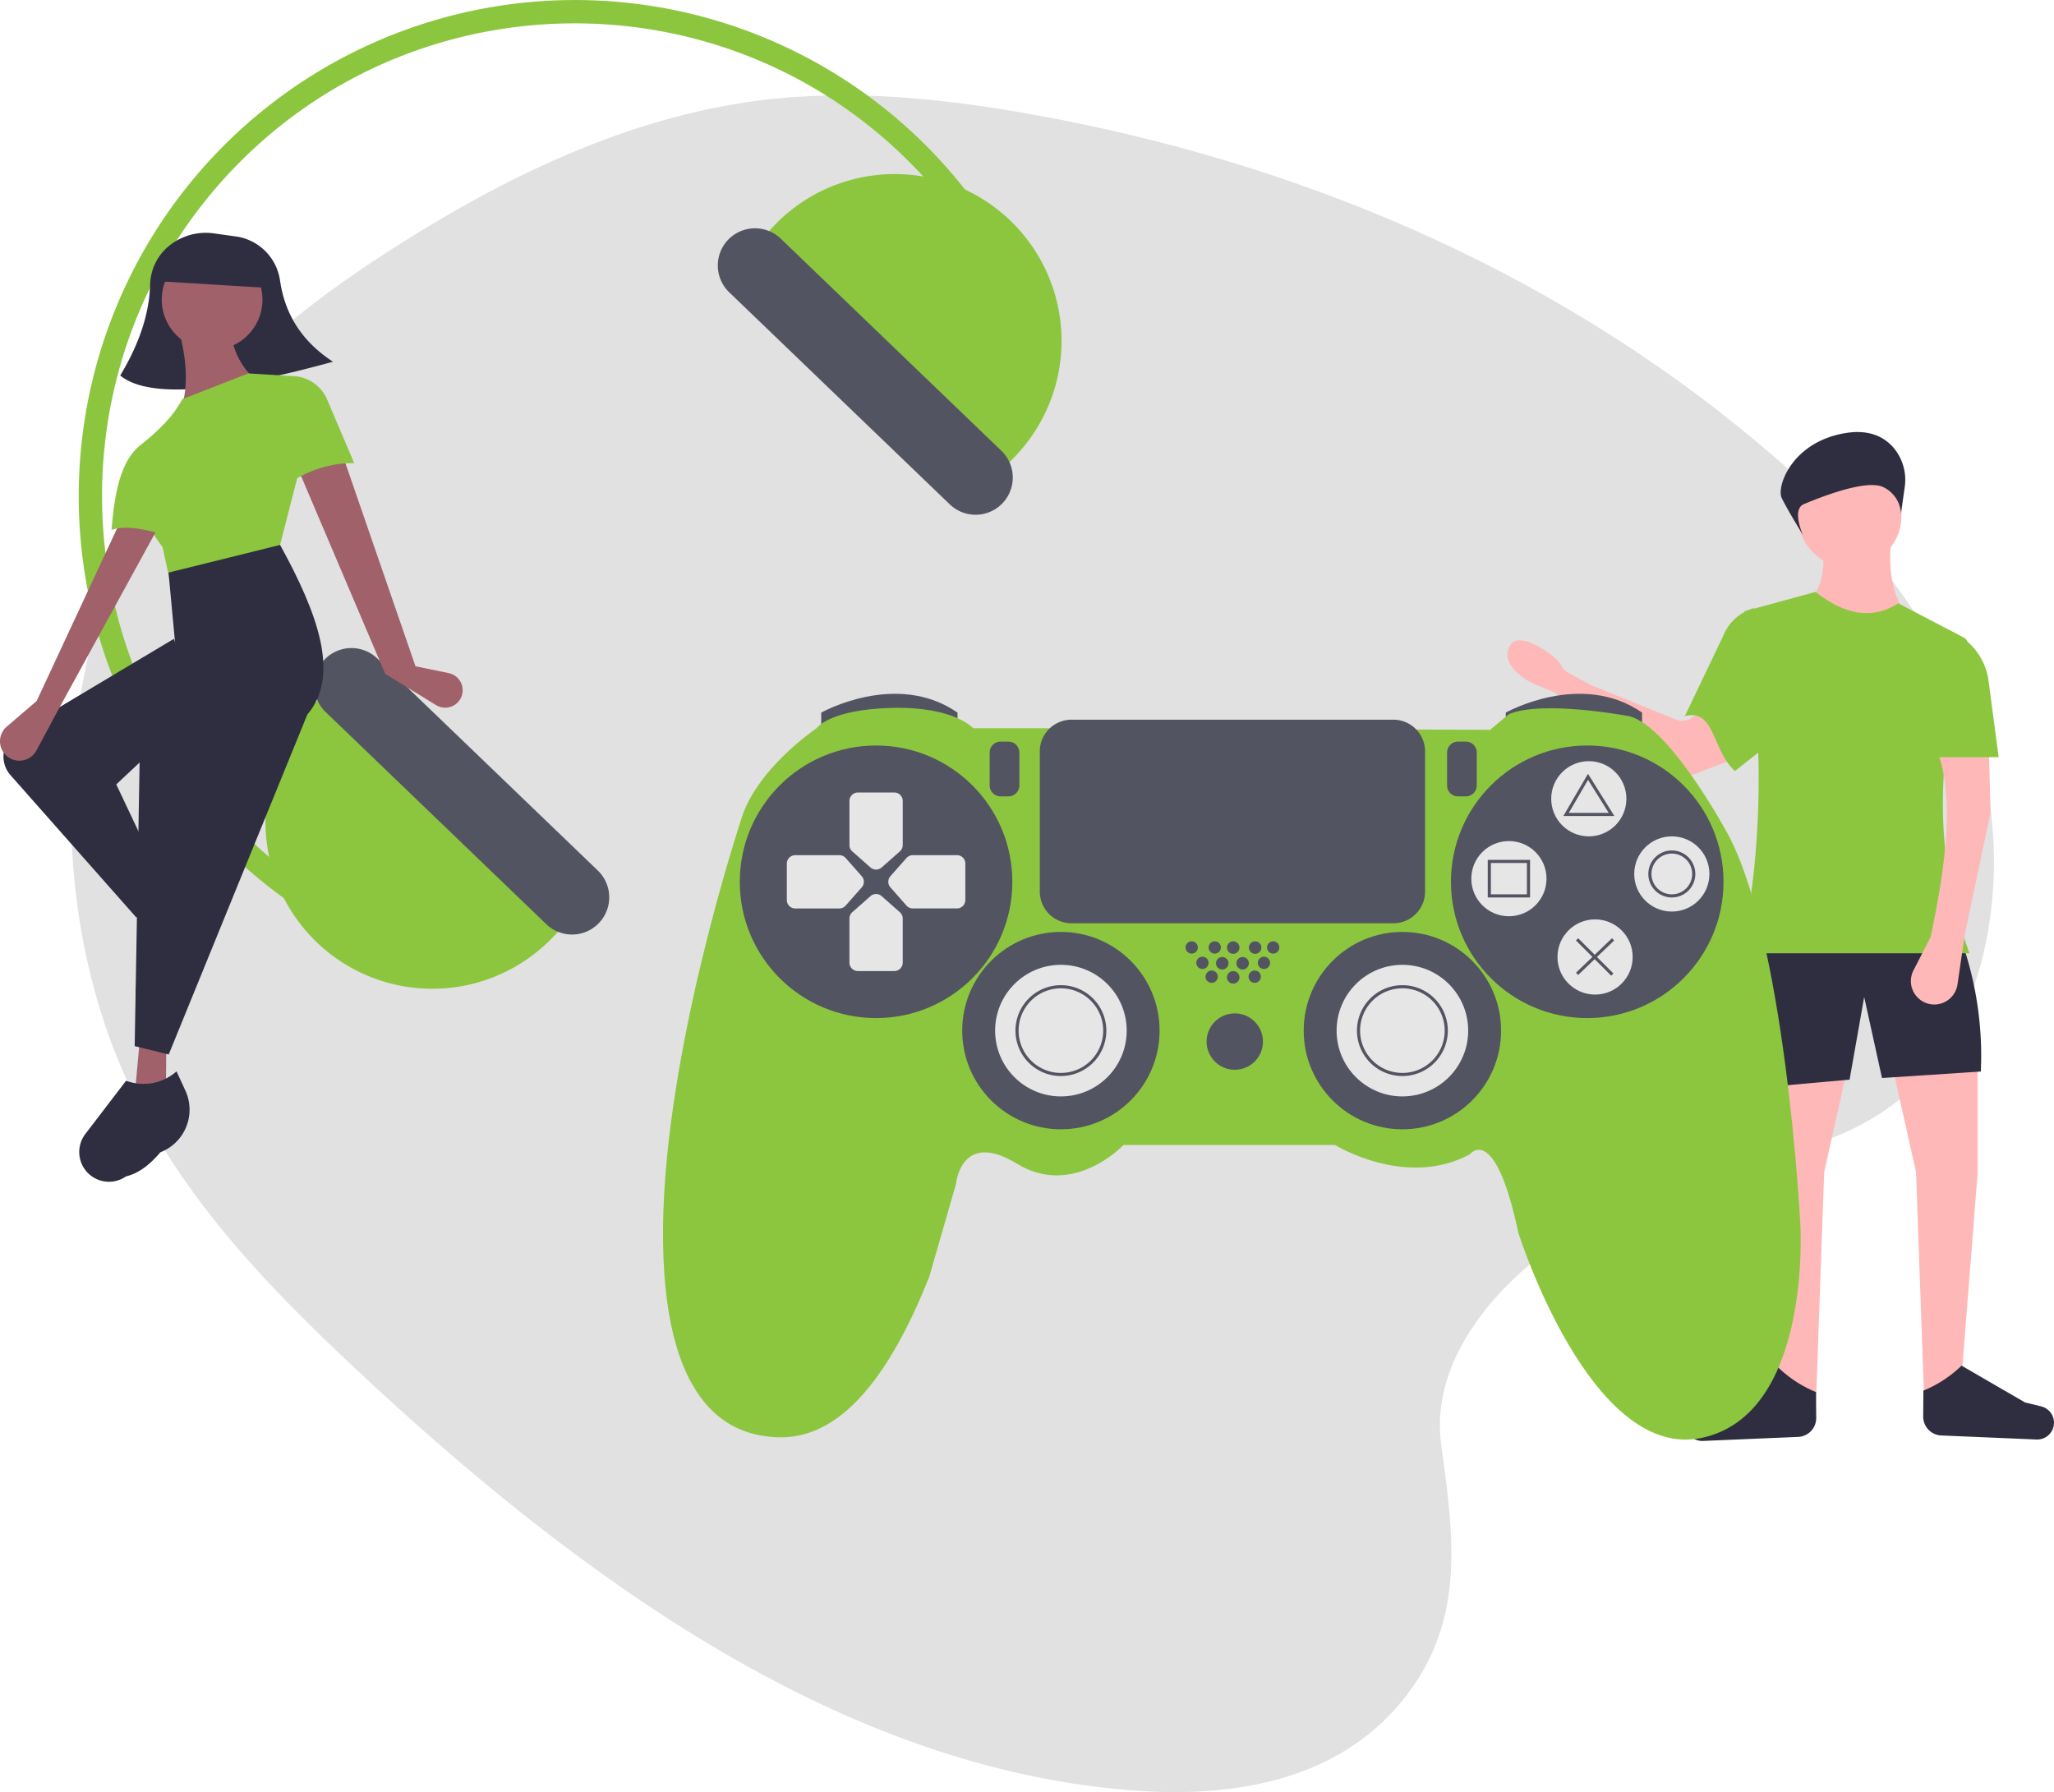 <svg xmlns="http://www.w3.org/2000/svg" width="597.221" height="521.043" viewBox="0 0 597.221 521.043">
  <g id="Você_irá_conviver_com_pessoas_amigáveis_e_descontraídas" data-name="Você irá conviver com pessoas amigáveis e descontraídas" transform="translate(-65.198 -79.009)">
    <path id="Path_868" data-name="Path 868" d="M172.621,25.857C191.594,3.166,221.377-1.455,248.463.354,333.6,6.009,410.446,61.191,476.923,123.579,501,146.2,524.679,170.506,540.3,201.615c31.8,63.317,22.367,151.062-21.85,203.191-15.048,17.772-33.28,31.351-52.006,43.412-33.286,21.448-69.221,38.662-106.985,43.558-26.942,3.5-54.221.654-81.007-4.217-74.831-13.62-148.283-43.743-209.836-95.274-27-22.619-52.457-50.7-63.587-87.245s-4-82.9,23.565-104.54c11.437-8.951,25.04-12.99,38.391-16.787,19.647-5.59,39.612-11.1,57.345-22.457,18.322-11.746,39.992-34.437,36.38-60.4C156.8,72.978,153.673,48.517,172.621,25.857Z" transform="translate(644.961 600.053) rotate(-180)" fill="#c4c4c4" opacity="0.5"/>
    <g id="undraw_video_game_night_8h8m" transform="translate(65.198 79.009)">
      <path id="Path_323" data-name="Path 323" d="M916.662,392.063q12.668,13.286,28.266,4.24c-4.364-6.993-5.4-14.6-4.24-22.613H920.431C921.328,380.732,921.087,387.288,916.662,392.063Z" transform="translate(-390.653 -217.138)" fill="#ffb8b8"/>
      <path id="Path_324" data-name="Path 324" d="M802.356,543.352l10.836-5.653,4.711-59.831V446.3l-24.969-.471L800,477.4Z" transform="translate(-242.899 -136.643)" fill="#ffb8b8"/>
      <path id="Path_325" data-name="Path 325" d="M754.373,543.352,743.538,537.7l-4.711-59.831V446.3l24.968-.471L756.729,477.4Z" transform="translate(-226.324 -136.643)" fill="#ffb8b8"/>
      <path id="Path_326" data-name="Path 326" d="M894.152,585.613l26.382-2.356,4.24-24.026,5.182,23.555,28.737-1.884a100.462,100.462,0,0,0-4.711-35.333l-63.128-1.413Z" transform="translate(-382.747 -269.357)" fill="#2f2e41"/>
      <path id="Path_327" data-name="Path 327" d="M835.913,456.244l-31.735-24.437a4.614,4.614,0,0,0-1.077-.618l-4.613-1.877c-3.7-1.507-10.761-6.521-7.32-11.683,2.775-4.162,13.4,3.294,14.7,6.056a4.563,4.563,0,0,0,1.935,2.047l6.449,3.534a4.619,4.619,0,0,0,.484.23l24.553,9.952a4.615,4.615,0,0,0,4.205-.379l4.452-2.823a4.616,4.616,0,0,1,7,3l1.471,7.425a4.616,4.616,0,0,1-2.884,5.21L840.373,456.9a4.615,4.615,0,0,1-4.46-.656Z" transform="translate(-351.929 -230.219)" fill="#ffb8b8"/>
      <path id="Path_328" data-name="Path 328" d="M864.576,434.3c8.786-2.356,7.864,9.919,14.567,15.954l13.18-10.405-7.634-36.96h0a13.737,13.737,0,0,0-9.052,8.289Z" transform="translate(-374.697 -226.084)" fill="#8cc63f"/>
      <path id="Path_329" data-name="Path 329" d="M888.137,501.159h66.426c-10.75-28.97-9.7-58.766-.55-89.129a2.263,2.263,0,0,0-1.112-2.664L933.835,399.4c-7.484,4.87-15.528,3.373-24.026-3.3l-20.729,5.653C894.723,435.646,894.883,468.84,888.137,501.159Z" transform="translate(-381.915 -224.003)" fill="#8cc63f"/>
      <path id="Path_330" data-name="Path 330" d="M897.608,741.3l-27.682,1.173a4.887,4.887,0,0,1-5.04-4.16h0a4.887,4.887,0,0,1,3.67-5.469l4.7-1.151L891.7,721a34.969,34.969,0,0,0,11.1,7.264l.054,7.521A5.484,5.484,0,0,1,897.608,741.3Z" transform="translate(-374.775 -323.528)" fill="#2f2e41"/>
      <path id="Path_332" data-name="Path 332" d="M969.751,740.7l27.682,1.173a4.887,4.887,0,0,0,5.04-4.159h0a4.887,4.887,0,0,0-3.67-5.469l-4.7-1.151-18.454-10.7a34.968,34.968,0,0,1-11.1,7.264l-.054,7.52A5.485,5.485,0,0,0,969.751,740.7Z" transform="translate(-405.306 -323.343)" fill="#2f2e41"/>
      <ellipse id="Ellipse_57" data-name="Ellipse 57" cx="15.075" cy="15.075" rx="15.075" ry="15.075" transform="translate(522.711 134.881)" fill="#ffb8b8"/>
      <path id="Path_333" data-name="Path 333" d="M965.066,516.835l-4.98,9.684a6.81,6.81,0,0,0,3.665,9.491h0a6.81,6.81,0,0,0,9.13-5.394l2.078-14.253,7.537-35.8-.471-17.9H966.95C972.092,475.973,969.541,495.613,965.066,516.835Z" transform="translate(-403.723 -244.392)" fill="#ffb8b8"/>
      <path id="Path_334" data-name="Path 334" d="M966.918,449.356h20.258l-2.94-22.216a18.2,18.2,0,0,0-10.25-14.059h0Z" transform="translate(-406.047 -229.205)" fill="#8cc63f"/>
      <path id="Path_335" data-name="Path 335" d="M940.82,345.127a14.494,14.494,0,0,0-3.169-11.385c-2.572-3.044-6.883-5.535-14.036-4.36-15.606,2.564-20.106,15.556-18.577,18.823s6.215,10.841,6.215,10.841-3.439-7.5.294-9.023,18.179-7.538,23.221-4.83a9.037,9.037,0,0,1,4.97,7.613Z" transform="translate(-387.006 -203.474)" fill="#2f2e41"/>
      <path id="Path_336" data-name="Path 336" d="M464.259,226.916l-6.061,3.076a137.178,137.178,0,0,0-27.359-36.89c-54.648-52.537-141.85-50.82-194.388,3.829s-50.82,141.85,3.829,194.388a137.389,137.389,0,0,0,35.309,24.643l-2.965,6.116A144.278,144.278,0,1,1,464.259,226.916Z" transform="translate(-168.472 -148.004)" fill="#8cc63f"/>
      <path id="Path_337" data-name="Path 337" d="M283.178,440.215a48.5,48.5,0,1,0,69.933,67.231l8.35-8.686-69.933-67.231Z" transform="translate(-192.452 -234.856)" fill="#8cc63f"/>
      <path id="Path_338" data-name="Path 338" d="M293.108,422.954a10.825,10.825,0,0,0,.3,15.289l64.142,61.664a10.813,10.813,0,1,0,14.988-15.59L308.4,422.652a10.825,10.825,0,0,0-15.289.3Z" transform="translate(-198.718 -231.214)" fill="#535461"/>
      <path id="Path_339" data-name="Path 339" d="M540.892,311.762l8.35-8.686a48.5,48.5,0,1,0-69.933-67.231l-8.35,8.686Z" transform="translate(-254.121 -170.352)" fill="#8cc63f"/>
      <path id="Path_340" data-name="Path 340" d="M462.257,247.01a10.825,10.825,0,0,0,.3,15.289L526.7,323.962a10.813,10.813,0,0,0,14.988-15.59l-64.142-61.664A10.825,10.825,0,0,0,462.257,247.01Z" transform="translate(-250.533 -177.317)" fill="#535461"/>
      <path id="Path_341" data-name="Path 341" d="M502.593,449.281v-5.01s21.862-12.3,39.626,0v4.555Z" transform="translate(-263.812 -237.085)" fill="#535461"/>
      <path id="Path_342" data-name="Path 342" d="M789.529,449.281v-5.01s21.862-12.3,39.626,0v4.555Z" transform="translate(-351.708 -237.085)" fill="#535461"/>
      <path id="Path_343" data-name="Path 343" d="M547.862,450.626H526.456s-5.466-6.377-23.684-5.921-21.862,5.921-21.862,5.921-17.991,12.07-22.09,27.1c0,0-22.09,66.27-22.546,118.194s19.585,59.211,30.061,60.577,29.15-.455,47.369-46.458l7.743-26.873s1.366-15.941,17.763-5.921,30.972-5.466,30.972-5.466h61.488s20.5,12.753,39.17,2.733c0,0,7.287-9.565,14.119,22.773,0,0,20.952,66.5,53.29,59.666s28.694-62.4,28.694-62.4-4.327-84.944-22.09-115.005c0,0-17.08-31.2-28.467-32.566,0,0-24.6-4.555-34.16-.455l-5.466,4.555Z" transform="translate(-243.494 -238.885)" fill="#8cc63f"/>
      <ellipse id="Ellipse_58" data-name="Ellipse 58" cx="39.626" cy="39.626" rx="39.626" ry="39.626" transform="translate(215.097 216.751)" fill="#535461"/>
      <ellipse id="Ellipse_59" data-name="Ellipse 59" cx="39.626" cy="39.626" rx="39.626" ry="39.626" transform="translate(421.879 216.751)" fill="#535461"/>
      <path id="Path_344" data-name="Path 344" d="M529.062,497.3l-5.283,4.673a2.45,2.45,0,0,1-3.238,0l-5.292-4.673a2.446,2.446,0,0,1-.829-1.822V482.617a2.45,2.45,0,0,1,2.45-2.446h10.59a2.446,2.446,0,0,1,2.45,2.441v12.853A2.446,2.446,0,0,1,529.062,497.3Z" transform="translate(-267.434 -249.756)" fill="#e6e6e6"/>
      <path id="Path_345" data-name="Path 345" d="M529.062,528l-5.283-4.669a2.451,2.451,0,0,0-3.238,0L515.247,528a2.446,2.446,0,0,0-.829,1.822v12.844a2.446,2.446,0,0,0,2.441,2.45h10.6a2.446,2.446,0,0,0,2.45-2.441V529.829A2.446,2.446,0,0,0,529.062,528Z" transform="translate(-267.434 -262.789)" fill="#e6e6e6"/>
      <path id="Path_346" data-name="Path 346" d="M505.286,521.094l4.673-5.292a2.451,2.451,0,0,0,0-3.238l-4.673-5.292a2.451,2.451,0,0,0-1.822-.829H490.62a2.45,2.45,0,0,0-2.446,2.45v10.59a2.446,2.446,0,0,0,2.441,2.45h12.853A2.446,2.446,0,0,0,505.286,521.094Z" transform="translate(-259.395 -257.804)" fill="#e6e6e6"/>
      <path id="Path_347" data-name="Path 347" d="M535.982,521.092l-4.664-5.3a2.446,2.446,0,0,1,0-3.238l4.673-5.292a2.446,2.446,0,0,1,1.822-.829h12.844a2.446,2.446,0,0,1,2.451,2.441v10.6a2.446,2.446,0,0,1-2.441,2.45H537.817a2.446,2.446,0,0,1-1.836-.833Z" transform="translate(-272.423 -257.802)" fill="#e6e6e6"/>
      <ellipse id="Ellipse_60" data-name="Ellipse 60" cx="28.694" cy="28.694" rx="28.694" ry="28.694" transform="translate(279.774 270.952)" fill="#535461"/>
      <ellipse id="Ellipse_61" data-name="Ellipse 61" cx="28.694" cy="28.694" rx="28.694" ry="28.694" transform="translate(379.065 270.952)" fill="#535461"/>
      <ellipse id="Ellipse_62" data-name="Ellipse 62" cx="19.13" cy="19.13" rx="19.13" ry="19.13" transform="translate(289.339 280.516)" fill="#e6e6e6"/>
      <path id="Path_348" data-name="Path 348" d="M597.221,587.35a13.209,13.209,0,1,1,13.208-13.208A13.209,13.209,0,0,1,597.221,587.35Zm0-25.506a12.3,12.3,0,1,0,12.3,12.3,12.3,12.3,0,0,0-12.3-12.3Z" transform="translate(-288.753 -274.496)" fill="#535461"/>
      <ellipse id="Ellipse_63" data-name="Ellipse 63" cx="19.13" cy="19.13" rx="19.13" ry="19.13" transform="translate(388.63 280.516)" fill="#e6e6e6"/>
      <path id="Path_349" data-name="Path 349" d="M740.36,587.35a13.209,13.209,0,1,1,13.209-13.209A13.209,13.209,0,0,1,740.36,587.35Zm0-25.506a12.3,12.3,0,1,0,12.3,12.3,12.3,12.3,0,0,0-12.3-12.3Z" transform="translate(-332.6 -274.496)" fill="#535461"/>
      <ellipse id="Ellipse_64" data-name="Ellipse 64" cx="8.198" cy="8.198" rx="8.198" ry="8.198" transform="translate(350.827 294.636)" fill="#535461"/>
      <ellipse id="Ellipse_65" data-name="Ellipse 65" cx="1.79" cy="1.79" rx="1.79" ry="1.79" transform="translate(344.705 273.68)" fill="#535461"/>
      <ellipse id="Ellipse_66" data-name="Ellipse 66" cx="1.79" cy="1.79" rx="1.79" ry="1.79" transform="translate(351.41 273.68)" fill="#535461"/>
      <ellipse id="Ellipse_67" data-name="Ellipse 67" cx="1.79" cy="1.79" rx="1.79" ry="1.79" transform="translate(350.517 282.174)" fill="#535461"/>
      <ellipse id="Ellipse_68" data-name="Ellipse 68" cx="1.822" cy="1.822" rx="1.822" ry="1.822" transform="translate(356.747 282.339)" fill="#535461"/>
      <ellipse id="Ellipse_69" data-name="Ellipse 69" cx="1.79" cy="1.79" rx="1.79" ry="1.79" transform="translate(363.033 282.174)" fill="#535461"/>
      <ellipse id="Ellipse_70" data-name="Ellipse 70" cx="1.79" cy="1.79" rx="1.79" ry="1.79" transform="translate(347.834 278.153)" fill="#535461"/>
      <ellipse id="Ellipse_71" data-name="Ellipse 71" cx="1.822" cy="1.822" rx="1.822" ry="1.822" transform="translate(353.559 278.239)" fill="#535461"/>
      <ellipse id="Ellipse_72" data-name="Ellipse 72" cx="1.822" cy="1.822" rx="1.822" ry="1.822" transform="translate(359.48 278.239)" fill="#535461"/>
      <ellipse id="Ellipse_73" data-name="Ellipse 73" cx="1.79" cy="1.79" rx="1.79" ry="1.79" transform="translate(365.715 278.153)" fill="#535461"/>
      <ellipse id="Ellipse_74" data-name="Ellipse 74" cx="1.822" cy="1.822" rx="1.822" ry="1.822" transform="translate(356.747 273.684)" fill="#535461"/>
      <ellipse id="Ellipse_75" data-name="Ellipse 75" cx="1.822" cy="1.822" rx="1.822" ry="1.822" transform="translate(363.124 273.684)" fill="#535461"/>
      <ellipse id="Ellipse_76" data-name="Ellipse 76" cx="1.79" cy="1.79" rx="1.79" ry="1.79" transform="translate(368.398 273.68)" fill="#535461"/>
      <path id="Path_350" data-name="Path 350" d="M576.371,458.847a3.181,3.181,0,0,0-3.178,3.178v9.565a3.181,3.181,0,0,0,3.178,3.178h2.278a3.181,3.181,0,0,0,3.178-3.178v-9.565a3.181,3.181,0,0,0-3.178-3.178Z" transform="translate(-285.439 -243.224)" fill="#535461"/>
      <path id="Path_351" data-name="Path 351" d="M768.1,458.847a3.181,3.181,0,0,0-3.178,3.178v9.565a3.181,3.181,0,0,0,3.178,3.178h2.277a3.181,3.181,0,0,0,3.178-3.178v-9.565a3.181,3.181,0,0,0-3.178-3.178Z" transform="translate(-344.17 -243.224)" fill="#535461"/>
      <ellipse id="Ellipse_77" data-name="Ellipse 77" cx="10.931" cy="10.931" rx="10.931" ry="10.931" transform="translate(451.029 221.306)" fill="#e6e6e6"/>
      <ellipse id="Ellipse_78" data-name="Ellipse 78" cx="10.931" cy="10.931" rx="10.931" ry="10.931" transform="translate(427.8 244.535)" fill="#e6e6e6"/>
      <ellipse id="Ellipse_79" data-name="Ellipse 79" cx="10.931" cy="10.931" rx="10.931" ry="10.931" transform="translate(475.169 243.168)" fill="#e6e6e6"/>
      <ellipse id="Ellipse_80" data-name="Ellipse 80" cx="10.931" cy="10.931" rx="10.931" ry="10.931" transform="translate(452.851 267.308)" fill="#e6e6e6"/>
      <path id="Path_352" data-name="Path 352" d="M603.417,449.654a9.223,9.223,0,0,0-9.213,9.213v40.764a9.223,9.223,0,0,0,9.213,9.213h93.6a9.223,9.223,0,0,0,9.213-9.213V458.867a9.223,9.223,0,0,0-9.213-9.213Z" transform="translate(-291.875 -240.408)" fill="#535461"/>
      <path id="Path_353" data-name="Path 353" d="M828.488,484.6H813.665l7.156-12.268Zm-13.237-.911h11.594l-6-9.595Z" transform="translate(-359.102 -247.356)" fill="#535461"/>
      <path id="Path_354" data-name="Path 354" d="M794.275,519.336h-12.3V508.405h12.3Zm-11.387-.911h10.476v-9.11H782.889Z" transform="translate(-349.395 -258.405)" fill="#535461"/>
      <path id="Path_355" data-name="Path 355" d="M856.112,518.13a6.832,6.832,0,1,1,6.832-6.832A6.832,6.832,0,0,1,856.112,518.13Zm0-12.753a5.921,5.921,0,1,0,5.921,5.921,5.921,5.921,0,0,0-5.921-5.921Z" transform="translate(-370.012 -257.198)" fill="#535461"/>
      <rect id="Rectangle_33" data-name="Rectangle 33" width="0.911" height="14.493" transform="translate(458.226 273.436) rotate(-45)" fill="#535461"/>
      <rect id="Rectangle_34" data-name="Rectangle 34" width="14.496" height="0.911" transform="translate(458.231 282.809) rotate(-43.734)" fill="#535461"/>
      <path id="Path_356" data-name="Path 356" d="M270.618,283.064c-24.868,6.856-52.1,12.017-61.858,4.01,5.342-8.894,8.424-17.66,8.685-26.267a15.1,15.1,0,0,1,4.445-10.476,16.906,16.906,0,0,1,14.1-4.582l6.454.906q.326.046.648.1a15.093,15.093,0,0,1,12.136,12.719C256.589,268.809,261.161,276.889,270.618,283.064Z" transform="translate(-173.803 -177.895)" fill="#2f2e41"/>
      <path id="Path_357" data-name="Path 357" d="M317.536,400.491l9.668,1.994a5.078,5.078,0,0,1,3.638,6.983h0a5.078,5.078,0,0,1-7.323,2.315l-14.789-9.1-25.118-59.049,13.01-3.763Z" transform="translate(-196.732 -206.779)" fill="#a0616a"/>
      <path id="Path_358" data-name="Path 358" d="M69.189,385.65l-7.32,2.129-5.541-11.444,5.635-2.936Z" transform="translate(-17.256 -114.454)" fill="#a0616a"/>
      <path id="Path_359" data-name="Path 359" d="M65.541,453.879,56.559,451.5l1.406-15.431,7.73.476Z" transform="translate(-17.327 -133.652)" fill="#a0616a"/>
      <path id="Path_360" data-name="Path 360" d="M207.96,490.525l-9.513,6.26L161.86,455.4a8.155,8.155,0,0,1,1.927-12.4l45.579-27.235,6.981,20.054-23.733,22.272Z" transform="translate(-158.809 -230.027)" fill="#2f2e41"/>
      <path id="Path_361" data-name="Path 361" d="M232.947,546.632l-.072.093c-.608,3.56-1.676,6.807-4.06,9.158a7.1,7.1,0,0,1-8.617,3.892h0a7.1,7.1,0,0,1-4.921-7.557l1.778-15.889a11.864,11.864,0,0,0,9.162-8.123l4.144,2.823a10.894,10.894,0,0,1,2.586,15.6Z" transform="translate(-175.785 -264.471)" fill="#2f2e41"/>
      <ellipse id="Ellipse_81" data-name="Ellipse 81" cx="14.642" cy="14.642" rx="14.642" ry="14.642" transform="translate(47.03 72.483)" fill="#a0616a"/>
      <path id="Path_362" data-name="Path 362" d="M254.564,300.892l-23.083,19.117-1.8-7.869L233.712,306c1.118-6.026.4-12.67-1.525-19.718l15.06.014A22.018,22.018,0,0,0,254.564,300.892Z" transform="translate(-180.212 -190.362)" fill="#a0616a"/>
      <path id="Path_363" data-name="Path 363" d="M257.226,356.626l-31.162,9.492-2.424-11.083c-5.84-7.841-8.378-15-4.558-20.837l-1.923-8.789c5.515-4.342,9.852-8.785,12.234-13.4l19.173-7.492,14.094.867,4.162,13.948Z" transform="translate(-176.376 -195.95)" fill="#8cc63f"/>
      <path id="Path_364" data-name="Path 364" d="M298.617,330.988a32.1,32.1,0,0,0-18.606,5.7l1.9-30.917h0a11.221,11.221,0,0,1,8.84,6.73Z" transform="translate(-195.629 -196.333)" fill="#8cc63f"/>
      <path id="Path_365" data-name="Path 365" d="M224.713,524.555l-9.891-2.434,1.456-84.04,13.281-14.544L226.587,405.1l-1.924-20.655L257.1,376.4c10.965,19.91,17.593,38.013,7.919,49.32Z" transform="translate(-175.66 -217.968)" fill="#2f2e41"/>
      <path id="Path_366" data-name="Path 366" d="M215.322,620.522l-.133.052c-2.872,3.335-6.027,6.054-9.995,7.01a8.647,8.647,0,0,1-11.444-1.352h0a8.647,8.647,0,0,1-.389-10.983L205.2,599.777a14.459,14.459,0,0,0,14.671-2.723l2.553,5.552a13.276,13.276,0,0,1-7.106,17.917Z" transform="translate(-168.541 -285.56)" fill="#2f2e41"/>
      <path id="Path_367" data-name="Path 367" d="M169.016,418.909l-8.681,7.433a5.634,5.634,0,0,0,1.346,9.414h0a5.634,5.634,0,0,0,7.283-2.473l6.278-11.709,28.79-52.538L193.2,367Z" transform="translate(-158.365 -215.089)" fill="#a0616a"/>
      <path id="Path_368" data-name="Path 368" d="M220.086,360.6c-5.623-1.7-10.891-2.7-14.976-1.378.856-10.6,2.621-20.063,8.359-24.587l8.156.958Z" transform="translate(-172.684 -205.173)" fill="#8cc63f"/>
      <path id="Path_369" data-name="Path 369" d="M257.006,262.846l-31.316-1.927.385-6.263q16.4-11.057,31.316,1.927Z" transform="translate(-178.989 -179.117)" fill="#2f2e41"/>
    </g>
  </g>
</svg>
